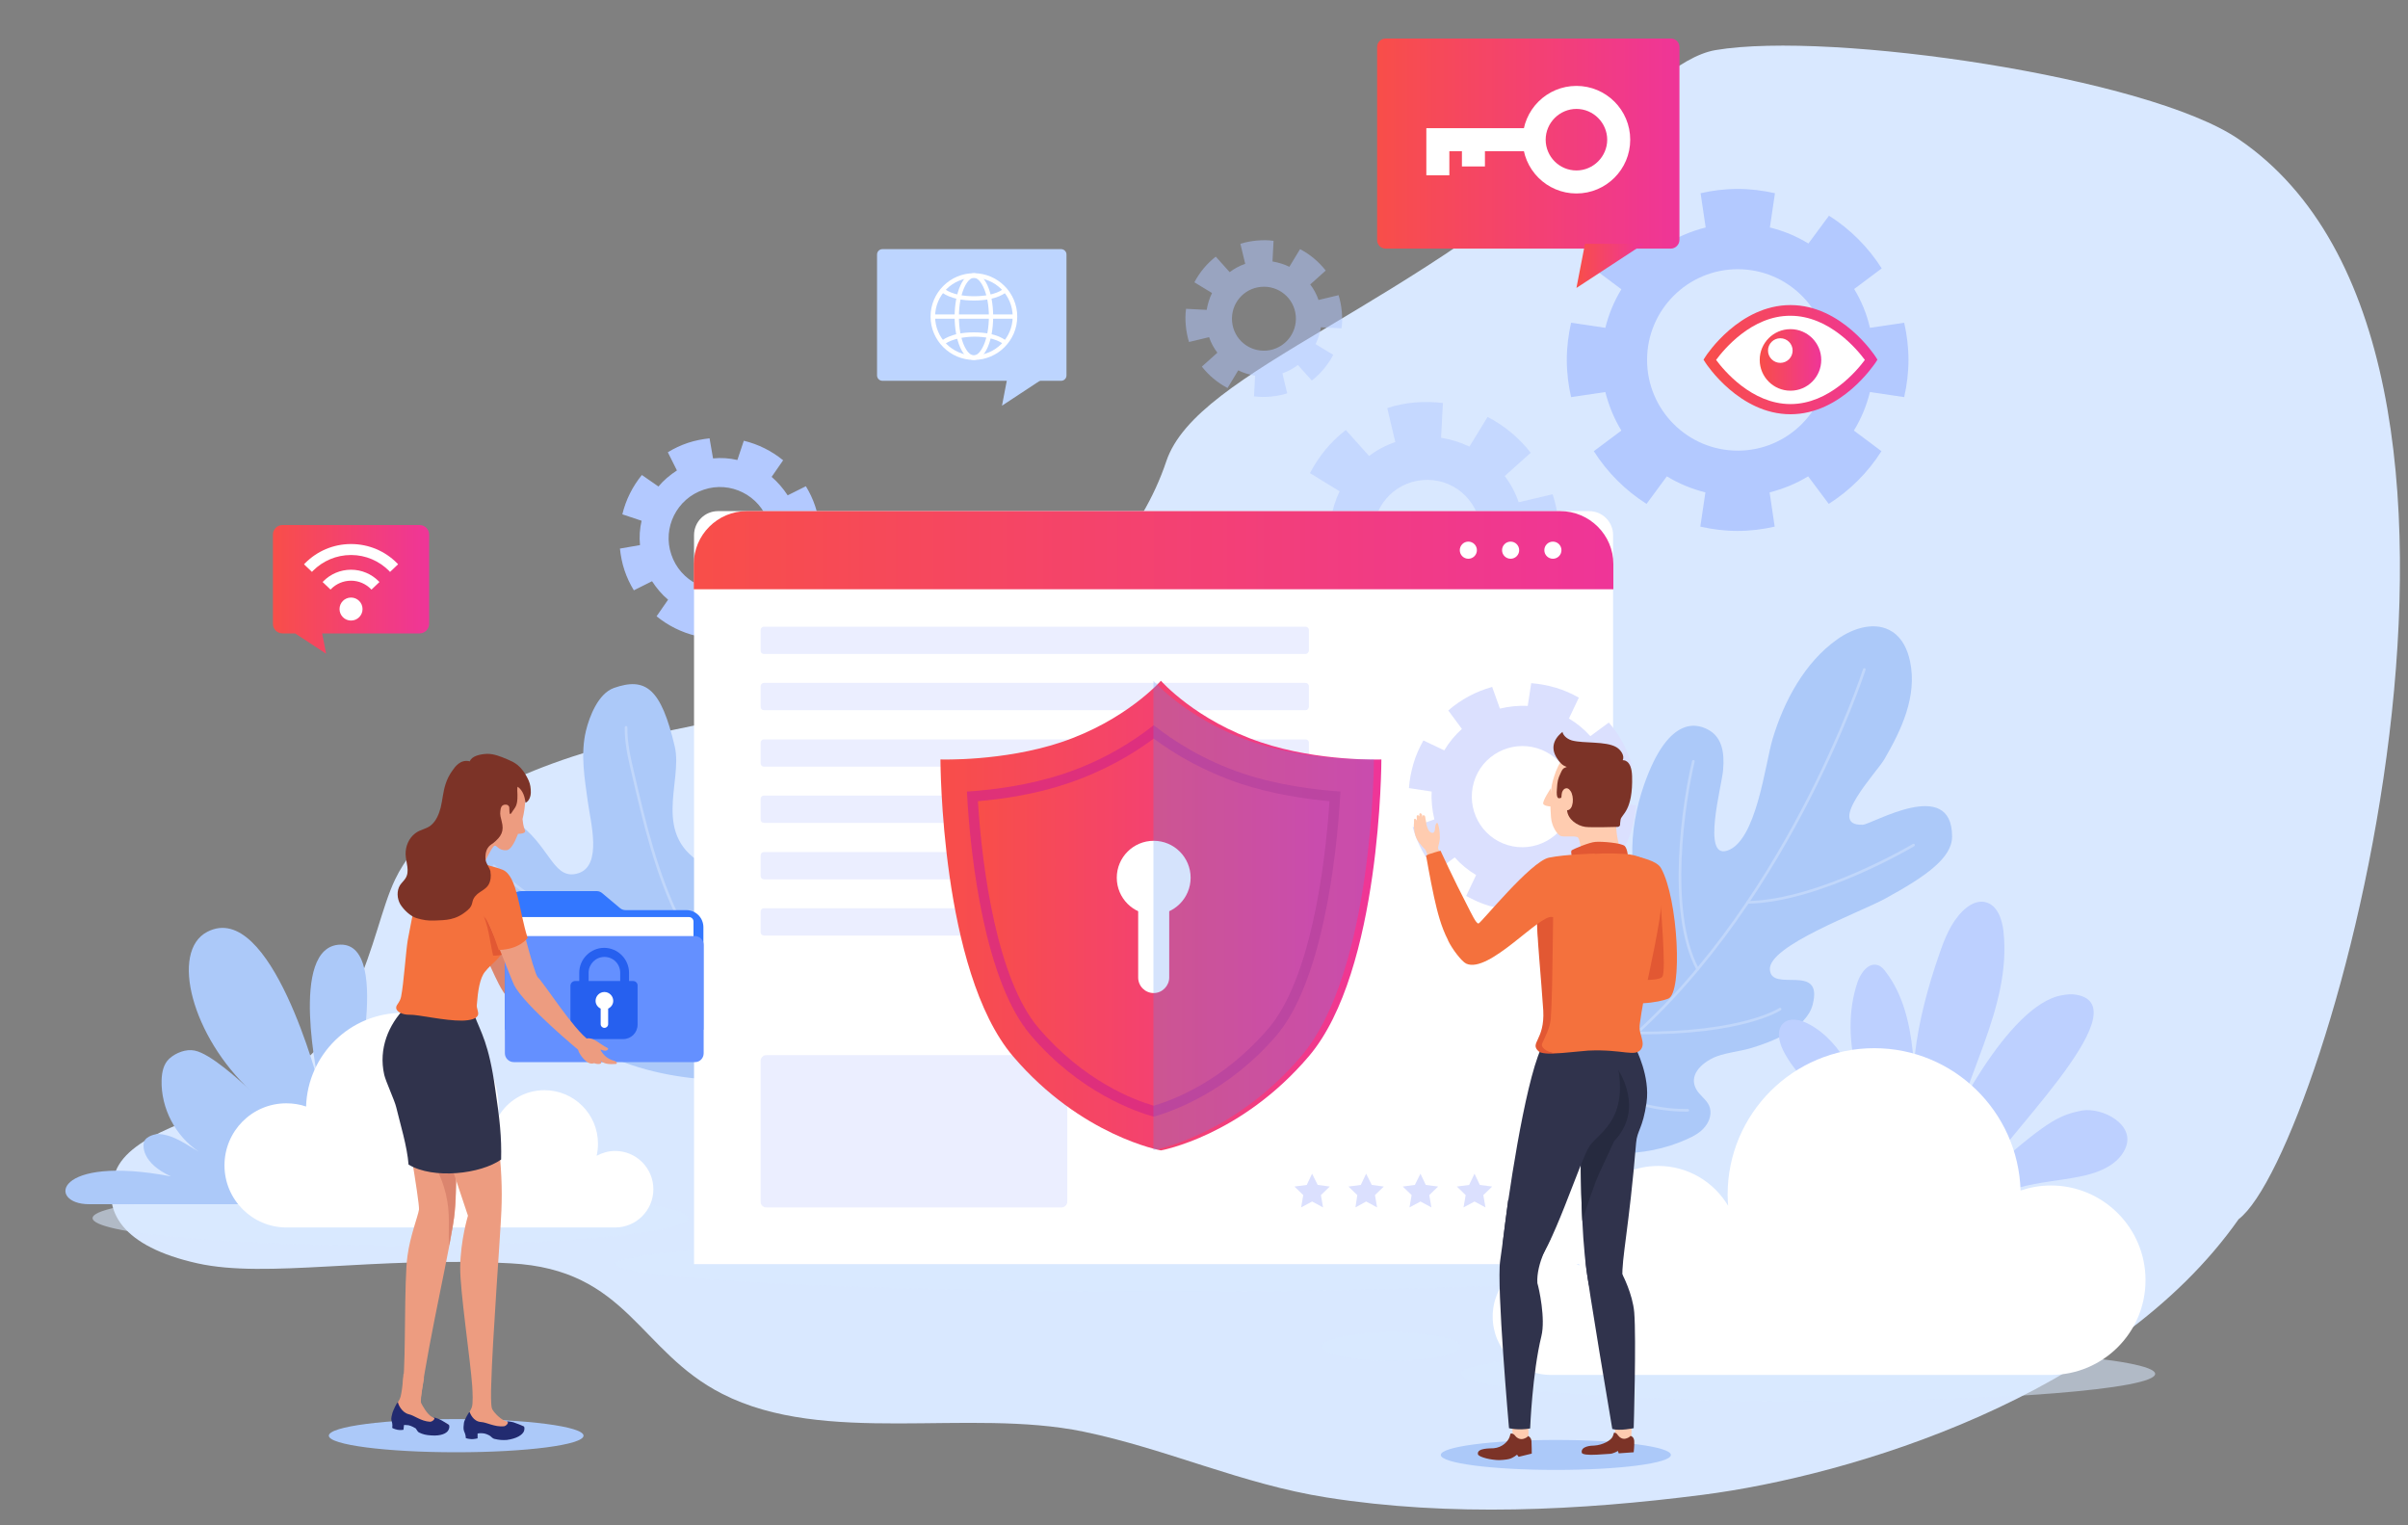 <?xml version="1.0" encoding="utf-8"?>
<!-- Generator: Adobe Illustrator 21.0.0, SVG Export Plug-In . SVG Version: 6.00 Build 0)  -->
<svg version="1.1" id="Layer_1" xmlns="http://www.w3.org/2000/svg" xmlns:xlink="http://www.w3.org/1999/xlink" x="0px" y="0px"
	 viewBox="0 0 900 570" style="enable-background:new 0 0 900 570;" xml:space="preserve">
<rect x="0" y="0" width="900" height="570" fill="#808080" stroke="none"/>
<g>
	<path style="fill:#D9E8FF;" d="M641.3,18.7c42.9-7.2,161.5,10.1,195.4,33.3c117.6,80,32.6,378.9,0,403.6
		c-46.7,66.4-145.1,95.9-200.3,103c-46.1,5.9-94.3,8.3-140.5,1c-31.8-5-59.6-18.1-90.9-24.6c-43.2-8.9-96.7,5.4-135-14.1
		c-31.3-15.9-35.4-46.5-79.1-48.8c-51.9-2.7-91,5.8-117.1,0c-27.9-6.2-36.3-19.5-30.6-34.3c5.4-14.1,32.6-20.3,47.8-26.8
		c45.2-19.4,46.8-61.9,56.7-82.4c14.1-29.3,56.7-44.9,95.2-53.9c43.3-10.1,92.6-14.3,130.4-33.8c32.4-16.6,53.6-41.7,62.6-68.5
		c11.6-34.6,92.5-56.5,166.2-125.8C610.9,38.2,627.3,21,641.3,18.7z"/>
</g>
<ellipse style="opacity:0.55;fill:#D9E8FF;" cx="146" cy="455.2" rx="111.4" ry="10.3"/>
<ellipse style="opacity:0.55;fill:#D9E8FF;" cx="434.3" cy="472.4" rx="204.3" ry="10.3"/>
<ellipse style="opacity:0.55;fill:#D9E8FF;" cx="675.7" cy="513.4" rx="129.8" ry="10.3"/>
<ellipse style="opacity:0.55;fill:#D9E8FF;" cx="520" cy="503.2" rx="26" ry="5.4"/>
<path style="opacity:0.5;fill:#B3C9FF;" d="M582.2,205.5c0.4-3.4,0.5-7,0.2-10.5c-0.3-3.6-1-7-2.1-10.3l-12.7,3
	c-1.2-3.6-3-6.9-5.2-9.8l9.7-8.7c-4.3-5.6-9.8-10.1-16.1-13.4l-6.8,11.1c-3.3-1.6-6.8-2.7-10.6-3.3l0.7-13c-3.4-0.4-7-0.5-10.5-0.2
	s-7,1-10.3,2.1l3,12.7c-3.6,1.2-6.9,3-9.8,5.2l-8.7-9.7c-5.6,4.3-10.1,9.8-13.4,16.1l11.1,6.8c-1.6,3.3-2.7,6.8-3.3,10.6l-13-0.7
	c-0.4,3.4-0.5,7-0.2,10.5c0.3,3.6,1,7,2.1,10.3l12.7-3c1.2,3.6,3,6.9,5.2,9.8l-9.7,8.7c4.3,5.6,9.8,10.1,16.1,13.4l6.8-11.1
	c3.3,1.6,6.8,2.7,10.6,3.3l-0.7,13c3.4,0.4,7,0.5,10.5,0.2c3.6-0.3,7-1,10.3-2.1l-3-12.7c3.6-1.2,6.9-3,9.8-5.2l8.7,9.7
	c5.6-4.3,10.1-9.8,13.4-16.1l-11.1-6.8c1.6-3.3,2.7-6.8,3.3-10.6L582.2,205.5z M535.2,219.4c-11.1,1-20.8-7.1-21.8-18.2
	c-1-11.1,7.1-20.8,18.2-21.8c11.1-1,20.8,7.1,21.8,18.2C554.4,208.7,546.2,218.4,535.2,219.4z"/>
<path style="opacity:0.5;fill:#B3C9FF;" d="M501.4,122.7c0.3-2,0.3-4.1,0.1-6.3c-0.2-2.1-0.6-4.2-1.2-6.1l-7.5,1.8
	c-0.7-2.1-1.8-4.1-3.1-5.8l5.8-5.2c-2.6-3.3-5.8-6-9.6-8l-4,6.6c-2-1-4.1-1.6-6.3-2l0.4-7.7c-2-0.3-4.1-0.3-6.3-0.1
	c-2.1,0.2-4.2,0.6-6.1,1.2l1.8,7.5c-2.1,0.7-4.1,1.8-5.8,3.1l-5.2-5.8c-3.3,2.6-6,5.8-8,9.6l6.6,4c-1,2-1.6,4.1-2,6.3l-7.7-0.4
	c-0.3,2-0.3,4.1-0.1,6.3c0.2,2.1,0.6,4.2,1.2,6.1l7.5-1.8c0.7,2.1,1.8,4.1,3.1,5.8l-5.8,5.2c2.6,3.3,5.8,6,9.6,8l4-6.6
	c2,1,4.1,1.6,6.3,2l-0.4,7.7c2,0.3,4.1,0.3,6.3,0.1c2.1-0.2,4.2-0.6,6.1-1.2l-1.8-7.5c2.1-0.7,4.1-1.8,5.8-3.1l5.2,5.8
	c3.3-2.6,6-5.8,8-9.6l-6.6-4c1-2,1.6-4.1,2-6.3L501.4,122.7z M473.5,131c-6.6,0.6-12.4-4.2-13-10.8c-0.6-6.6,4.2-12.4,10.8-13
	c6.6-0.6,12.4,4.2,13,10.8C484.9,124.6,480,130.4,473.5,131z"/>
<g>
	<g>
		<path style="fill:#ACC9F9;" d="M591.4,373.5c6.2-7.7,12.5-15.8,14.5-25.5c1.9-8.9,4.5-18.8,4.2-27.9c-0.3-9.1,1.4-18.3,4.4-26.9
			c9.5-27.1,20.8-22.6,24.8-20c3.9,2.6,5.4,7.4,4.7,14.7c-0.5,5.9-8,33,1.5,30c11-3.5,14.2-32.3,17-41.7c4.2-14.1,12-28.7,24.2-37.3
			c6-4.3,14.4-6.9,20.6-2.8c3.7,2.4,5.7,6.7,6.6,11.1c2.7,13-3.2,25.5-9.6,36.5c-2.6,4.6-22.1,25-8.1,24.5
			c3.4-0.1,33.4-18.2,33.4,4.4c0,8-9.8,14.9-25,23.2c-9.5,5.2-43.7,17.6-43.1,26.5c0.5,8.9,20.1-2.8,16,13.1
			c-2.3,8.9-15,13.9-23.5,16.4c-4,1.1-8.3,1.5-12.2,2.9c-4.7,1.7-10.8,6.4-8,12c1.2,2.5,3.9,4,5,6.5c1.1,2.5,0.3,5.6-1.5,7.8
			c-1.7,2.2-4.3,3.6-6.8,4.7c-16.2,7.4-35.3,6.5-52.3,0.9c-16.9-5.6-32-15.6-46.4-26.2"/>
	</g>
	<g style="opacity:0.25;">
		<path style="fill:none;stroke:#FFFFFF;stroke-linecap:round;stroke-linejoin:round;stroke-miterlimit:10;" d="M696.8,250.2
			c0,0-30,92.3-94.7,144.1"/>
		<path style="fill:none;stroke:#FFFFFF;stroke-linecap:round;stroke-linejoin:round;stroke-miterlimit:10;" d="M715.2,315.8
			c0,0-35.2,21-62,21.4"/>
		<path style="fill:none;stroke:#FFFFFF;stroke-linecap:round;stroke-linejoin:round;stroke-miterlimit:10;" d="M632.9,284.5
			c-3.5,14.7-10,56,1.6,77.7"/>
		<path style="fill:none;stroke:#FFFFFF;stroke-linecap:round;stroke-linejoin:round;stroke-miterlimit:10;" d="M665.3,377.1
			c0,0-13.9,9.3-53.4,8.9"/>
		<path style="fill:none;stroke:#FFFFFF;stroke-linecap:round;stroke-linejoin:round;stroke-miterlimit:10;" d="M630.8,414.9
			c0,0-20.5,1-37.1-11.7"/>
	</g>
</g>
<g>
	<g>
		<path style="fill:#BDD0FF;" d="M718.2,431.9c-7.1-24.6-1.8-51.1,6.6-75.3c2-5.8,4.3-11.7,8.7-16.1c2.2-2.2,5.3-4.1,8.4-3.4
			c4.5,0.9,6.4,6.3,6.9,10.9c3.2,29-15.9,55.6-20.7,84.3"/>
	</g>
	<g>
		<path style="fill:#BDD0FF;" d="M697.8,419.6c-1.4-7.3-3.3-14.6-6.8-21.1c-3.5-6.6-8.6-12.5-15.1-15.9c-2.9-1.5-6.8-2.5-9.3-0.3
			c-2.7,2.4-1.8,6.8-0.2,10.1c8.8,17.8,31.2,25.8,39.7,43.7"/>
	</g>
	<g>
		<path style="fill:#BDD0FF;" d="M708.2,434.1c-5.6-10.4-10.9-21-14-32.4c-3.1-11.4-3.7-23.7,0.1-34.8c1.2-3.4,4.1-7.4,7.6-6.2
			c1.3,0.4,2.2,1.5,3,2.6c6.4,8.4,8.9,19.2,10,29.7c1.2,10.5,1.2,21.2,3.5,31.5c0.3,1.5,0.8,3.1,1.9,4.3c1.1,1.1,3,1.6,4.3,0.7
			c0.7-0.5,1-1.4,1.3-2.3c1.5-4.6,24.3-52,44.9-55.3c1.7-0.3,3.4-0.5,5.1-0.2c25.9,4.3-32.5,58.5-32.9,66.5
			c21.1-18.1,25.6-21.4,35.2-23.2c7.4-1.3,20.3,5.2,16.1,14.3c-2.9,6.3-10.3,9.1-17.1,10.4c-7.4,1.5-15,2-22.3,4
			c-7.3,2.1-14.4,6-18.1,12.6"/>
	</g>
</g>
<g>
	<g>
		<path style="fill:#ACC9F9;" d="M263.9,323.5c-20.9-11-8.6-31.2-11.7-44.5c-5.1-21.8-10.9-26.1-22.8-21.9
			c-5.8,2.1-9.1,10.6-10.4,16c-2.1,8.7-0.5,17.7,0.7,26.5c1,7.5,5.5,23.8-3.5,26.7c-9,2.9-10.4-9-21.3-17.7
			c-4.9-3.9-18.1-5.5-21,4.1c-5.2,17.1,2.9,25.3,43.4,48c6.9,3.9,21.8,7.9,21,11.8c-0.9,3.8-11.4-0.8-19.2,1.9
			c-12.6,4.3-6.9,12.2-2.5,14.8c35.2,20.4,63.9,11.4,77.6,17.8c6,2.8,10,8.5,14.7,13.2c10.4,10.3,14.3,8.5,28.9,8.1
			c8.5-0.2,17.3-2.6,23.7-8.3c2.6-2.3,4.9-5.8,3.7-9.1c-0.7-2.1-2.7-3.5-4.6-4.6c-13.1-8.1-28.6-11.7-42.1-19.3
			c-20.3-11.5-35-32.5-38.8-55.6"/>
	</g>
	<g style="opacity:0.25;">
		<path style="fill:none;stroke:#FFFFFF;stroke-linecap:round;stroke-linejoin:round;stroke-miterlimit:10;" d="M234,271.8
			c-0.1,5.7,1.2,11.4,2.5,16.9c4.4,18.9,8.9,38.1,17.6,55.4c11.4,22.7,29.6,41.3,48,58.8c6.5,6.2,13.2,12.4,21.4,15.9"/>
		<path style="fill:none;stroke:#FFFFFF;stroke-linecap:round;stroke-linejoin:round;stroke-miterlimit:10;" d="M184.6,323.6
			c20.6,20.4,49.5,29.9,77.9,35.7"/>
		<path style="fill:none;stroke:#FFFFFF;stroke-linecap:round;stroke-linejoin:round;stroke-miterlimit:10;" d="M230,385
			c15.9,3.2,47.6,10.4,61.4,7.7"/>
	</g>
</g>
<path style="fill:#B3C9FF;" d="M693,108l10.3-7.7c-5-7.9-11.8-14.7-19.7-19.7L675.9,91c-4.4-2.7-9.2-4.7-14.4-6l1.9-12.8
	c-4.5-1-9.1-1.6-13.9-1.6c-4.8,0-9.5,0.6-13.9,1.6l1.9,12.8c-5.1,1.3-10,3.3-14.4,6l-7.7-10.3c-7.9,5-14.7,11.8-19.7,19.7l10.3,7.7
	c-2.7,4.4-4.7,9.2-6,14.4l-12.8-1.9c-1,4.5-1.6,9.1-1.6,13.9c0,4.8,0.6,9.5,1.6,13.9l12.8-1.9c1.3,5.1,3.3,10,6,14.4l-10.3,7.7
	c5,7.9,11.8,14.7,19.7,19.7L623,178c4.4,2.7,9.2,4.7,14.4,6l-1.9,12.8c4.5,1,9.1,1.6,13.9,1.6c4.8,0,9.5-0.6,13.9-1.6l-1.9-12.8
	c5.1-1.3,10-3.3,14.4-6l7.7,10.3c7.9-5,14.7-11.8,19.7-19.7l-10.3-7.7c2.7-4.4,4.7-9.2,6-14.4l12.8,1.9c1-4.5,1.6-9.1,1.6-13.9
	c0-4.8-0.6-9.5-1.6-13.9l-12.8,1.9C697.7,117.3,695.7,112.4,693,108z M649.5,168.4c-18.7,0-33.9-15.2-33.9-33.9
	c0-18.7,15.2-33.9,33.9-33.9c18.7,0,33.9,15.2,33.9,33.9C683.3,153.2,668.2,168.4,649.5,168.4z"/>
<path style="fill:#B3C9FF;" d="M288.4,178.2l4.3-6.2c-4.3-3.5-9.3-6-14.7-7.3l-2.4,7.2c-3-0.7-6-0.9-9.1-0.6l-1.3-7.5
	c-2.7,0.3-5.4,0.8-8.1,1.7c-2.7,0.9-5.2,2.1-7.5,3.5l3.4,6.8c-2.6,1.7-5,3.7-6.9,6l-6.2-4.3c-3.5,4.3-6,9.3-7.3,14.7l7.2,2.4
	c-0.7,3-0.9,6-0.6,9.1l-7.5,1.3c0.3,2.7,0.8,5.4,1.7,8.1s2.1,5.2,3.5,7.5l6.8-3.4c1.7,2.6,3.7,5,6,6.9l-4.3,6.2
	c4.3,3.5,9.3,6,14.7,7.3l2.4-7.2c3,0.7,6,0.9,9.1,0.6l1.3,7.5c2.7-0.3,5.4-0.8,8.1-1.7s5.2-2.1,7.5-3.5l-3.4-6.8
	c2.6-1.7,5-3.7,6.9-6l6.2,4.3c3.5-4.3,6-9.3,7.3-14.7l-7.2-2.4c0.7-3,0.9-6,0.6-9.1l7.5-1.3c-0.3-2.7-0.8-5.4-1.7-8.1
	c-0.9-2.7-2.1-5.2-3.5-7.5l-6.8,3.4C292.7,182.5,290.7,180.2,288.4,178.2z M275.1,219.3c-10,3.4-20.9-2.1-24.2-12.1
	c-3.4-10,2.1-20.9,12.1-24.2c10-3.4,20.9,2.1,24.2,12.1C290.5,205.1,285.1,215.9,275.1,219.3z"/>
<g>
	<path style="fill:#FFFFFF;" d="M603,472.4H259.4V200c0-5,4-9,9-9h325.5c5,0,9,4,9,9V472.4z"/>
	<path style="opacity:0.55;fill:#DBE0FE;" d="M396.8,451.2H286.4c-1.1,0-2.1-0.9-2.1-2.1v-52.7c0-1.1,0.9-2.1,2.1-2.1h110.4
		c1.1,0,2.1,0.9,2.1,2.1v52.7C398.9,450.2,397.9,451.2,396.8,451.2z"/>
	<path style="opacity:0.55;fill:#DBE0FE;" d="M488,244.4H285.5c-0.6,0-1.2-0.5-1.2-1.2v-7.8c0-0.6,0.5-1.2,1.2-1.2H488
		c0.6,0,1.2,0.5,1.2,1.2v7.8C489.1,243.8,488.6,244.4,488,244.4z"/>
	<path style="opacity:0.55;fill:#DBE0FE;" d="M488,265.4H285.5c-0.6,0-1.2-0.5-1.2-1.2v-7.8c0-0.6,0.5-1.2,1.2-1.2H488
		c0.6,0,1.2,0.5,1.2,1.2v7.8C489.1,264.9,488.6,265.4,488,265.4z"/>
	<path style="opacity:0.55;fill:#DBE0FE;" d="M488,286.5H285.5c-0.6,0-1.2-0.5-1.2-1.2v-7.8c0-0.6,0.5-1.2,1.2-1.2H488
		c0.6,0,1.2,0.5,1.2,1.2v7.8C489.1,285.9,488.6,286.5,488,286.5z"/>
	<path style="opacity:0.55;fill:#DBE0FE;" d="M488,307.5H285.5c-0.6,0-1.2-0.5-1.2-1.2v-7.8c0-0.6,0.5-1.2,1.2-1.2H488
		c0.6,0,1.2,0.5,1.2,1.2v7.8C489.1,307,488.6,307.5,488,307.5z"/>
	<path style="opacity:0.55;fill:#DBE0FE;" d="M488,328.6H285.5c-0.6,0-1.2-0.5-1.2-1.2v-7.8c0-0.6,0.5-1.2,1.2-1.2H488
		c0.6,0,1.2,0.5,1.2,1.2v7.8C489.1,328,488.6,328.6,488,328.6z"/>
	<path style="opacity:0.55;fill:#DBE0FE;" d="M488,349.6H285.5c-0.6,0-1.2-0.5-1.2-1.2v-7.8c0-0.6,0.5-1.2,1.2-1.2H488
		c0.6,0,1.2,0.5,1.2,1.2v7.8C489.1,349.1,488.6,349.6,488,349.6z"/>
	<g>
		<polygon style="fill:#DBE0FE;" points="490.4,438.6 492.5,442.8 497,443.4 493.7,446.6 494.5,451.2 490.4,449 486.3,451.2 
			487.1,446.6 483.8,443.4 488.4,442.8 		"/>
		<polygon style="fill:#DBE0FE;" points="510.6,438.6 512.7,442.8 517.2,443.4 513.9,446.6 514.7,451.2 510.6,449 506.6,451.2 
			507.3,446.6 504,443.4 508.6,442.8 		"/>
		<polygon style="fill:#DBE0FE;" points="530.9,438.6 532.9,442.8 537.5,443.4 534.2,446.6 535,451.2 530.9,449 526.8,451.2 
			527.6,446.6 524.3,443.4 528.8,442.8 		"/>
		<polygon style="fill:#DBE0FE;" points="551.1,438.6 553.1,442.8 557.7,443.4 554.4,446.6 555.2,451.2 551.1,449 547,451.2 
			547.8,446.6 544.5,443.4 549.1,442.8 		"/>
		<polygon style="fill:#DBE0FE;" points="571.3,438.6 573.4,442.8 577.9,443.4 574.6,446.6 575.4,451.2 571.3,449 567.3,451.2 
			568,446.6 564.7,443.4 569.3,442.8 		"/>
	</g>
	<g>
		<linearGradient id="SVGID_1_" gradientUnits="userSpaceOnUse" x1="351.481" y1="342.169" x2="516.333" y2="342.169">
			<stop  offset="0" style="stop-color:#F84E49"/>
			<stop  offset="1" style="stop-color:#EF3598"/>
		</linearGradient>
		<path style="fill:url(#SVGID_1_);" d="M471.3,277.4c-24.3-8.1-37.4-23-37.4-23s-13.1,14.9-37.4,23c-21.7,7.2-45,6.4-45,6.4
			s0,79,27.1,110.9c25.5,29.9,55.3,35.2,55.3,35.2s29.9-5.3,55.3-35.2c27.1-31.8,27.1-110.9,27.1-110.9S493,284.7,471.3,277.4z"/>
		<path style="opacity:0.75;fill:#D62984;" d="M431.2,417.3c-6.7-1.9-27.7-9-46-30.5c-16.8-19.7-22.5-65-23.8-91
			c9.6-0.6,23.1-2.3,36.3-6.7c15-5,26.3-12.4,33.5-18.1c7.2,5.7,18.5,13.1,33.5,18.1c13.2,4.4,26.7,6,36.3,6.7
			c-1.4,26-7.1,71.3-23.8,91C458.9,408.2,437.9,415.4,431.2,417.3z"/>
		<linearGradient id="SVGID_2_" gradientUnits="userSpaceOnUse" x1="365.476" y1="344.606" x2="496.849" y2="344.606">
			<stop  offset="0" style="stop-color:#F84E49"/>
			<stop  offset="1" style="stop-color:#EF3598"/>
		</linearGradient>
		<path style="fill:url(#SVGID_2_);" d="M431.2,413.2c-7.2-2.1-26-9.1-43-29c-15.4-18-21.1-59-22.7-84.8c9.4-0.8,21.6-2.6,33.4-6.6
			c14-4.7,24.8-11.2,32.3-16.8c7.5,5.6,18.3,12.1,32.3,16.8c11.8,3.9,24,5.7,33.4,6.6c-1.7,25.9-7.4,66.8-22.7,84.8
			C457.2,404.1,438.3,411.1,431.2,413.2z"/>
		<g>
			<g>
				<circle style="fill:#FFFFFF;" cx="431.2" cy="328" r="13.8"/>
				<path style="fill:#FFFFFF;" d="M431.2,371.1L431.2,371.1c-3.2,0-5.8-2.6-5.8-5.8v-31.9c0-3.2,2.6-5.8,5.8-5.8l0,0
					c3.2,0,5.8,2.6,5.8,5.8v31.9C437,368.4,434.4,371.1,431.2,371.1z"/>
			</g>
		</g>
		<path style="opacity:0.25;fill:#5890F4;" d="M468.5,277.4c-24.3-8.1-37.4-23-37.4-23v175.4c0,0,29.9-5.3,55.3-35.2
			c27.1-31.8,27.1-110.9,27.1-110.9S490.3,284.7,468.5,277.4z"/>
	</g>
	<linearGradient id="SVGID_3_" gradientUnits="userSpaceOnUse" x1="259.359" y1="205.629" x2="602.966" y2="205.629">
		<stop  offset="0" style="stop-color:#F84E49"/>
		<stop  offset="1" style="stop-color:#EF3598"/>
	</linearGradient>
	<path style="fill:url(#SVGID_3_);" d="M583.1,191h-304c-10.9,0-19.8,8.9-19.8,19.8v9.4H603v-9.4C603,199.9,594.1,191,583.1,191z"/>
	<g>
		<circle style="fill:#FFFFFF;" cx="548.8" cy="205.6" r="3.2"/>
		<circle style="fill:#FFFFFF;" cx="564.6" cy="205.6" r="3.2"/>
		<circle style="fill:#FFFFFF;" cx="580.4" cy="205.6" r="3.2"/>
	</g>
</g>
<g>
	<path style="fill:#ACC9F9;" d="M114.1,450c0,0-65,0-80.8,0c-15.8,0-13.2-18.7,30.6-10.4c-10.8-4.9-10.8-11.5-9.9-13.3
		c0.8-1.6,3.9-2.7,5.7-2.5c5.6,0.5,9.8,3.9,14.7,6.6c-8.8-5.7-14.3-16.3-14-26.8c0.1-2.9,0.7-6,2.9-8c2.4-2.2,6.3-3.7,9.5-3
		c5.9,1.2,16.8,11.1,21.1,15.2c-22.1-20.3-30.5-52.3-16.4-59.6c23.8-12.3,41.8,57.4,41.8,57.4s-11.8-52.3,8-52.6
		c19.9-0.3,3.7,60.8,3.7,60.8"/>
</g>
<path style="fill:#FFFFFF;" d="M766.5,443c-4,0-7.7,0.7-11.3,1.9c-0.9-29.5-25-53.2-54.7-53.2c-30.3,0-54.8,24.5-54.8,54.8
	c0,1.4,0.1,2.8,0.2,4.1c-5.3-8.9-15-14.9-26.1-14.9c-16.8,0-30.3,13.6-30.3,30.3c0,2.4,0.3,4.7,0.8,6.9c-3.1-1.7-6.7-2.7-10.6-2.7
	c-12,0-21.8,9.7-21.8,21.8s9.7,21.8,21.8,21.8c12,0,171.5,0,186.8,0c19.5,0,35.4-15.8,35.4-35.4C801.9,458.8,786,443,766.5,443z"/>
<path style="fill:#FFFFFF;" d="M107,412.3c2.6,0,5.1,0.4,7.4,1.2c0.6-19.4,16.5-35,36-35c19.9,0,36,16.1,36,36c0,0.9,0,1.8-0.1,2.7
	c3.5-5.9,9.8-9.8,17.2-9.8c11,0,20,8.9,20,20c0,1.6-0.2,3.1-0.5,4.5c2.1-1.1,4.4-1.8,6.9-1.8c7.9,0,14.3,6.4,14.3,14.3
	c0,7.9-6.4,14.3-14.3,14.3c-7.9,0-112.8,0-122.8,0c-12.8,0-23.2-10.4-23.2-23.2S94.2,412.3,107,412.3z"/>
<path style="fill:#DBE0FE;" d="M602,289.3l8.1-2.9c-1.7-6.1-4.7-11.7-8.8-16.4l-6.9,5.1c-2.3-2.6-5-4.8-8-6.6l3.7-7.8
	c-2.7-1.5-5.5-2.8-8.6-3.7c-3.1-0.9-6.2-1.5-9.2-1.7l-1.3,8.5c-3.5-0.2-7,0.2-10.4,1l-2.9-8.1c-6.1,1.7-11.7,4.7-16.4,8.8l5.1,6.9
	c-2.6,2.3-4.8,5-6.6,8l-7.8-3.7c-1.5,2.7-2.8,5.5-3.7,8.6c-0.9,3.1-1.5,6.2-1.7,9.2l8.5,1.3c-0.2,3.5,0.2,7,1,10.4l-8.1,2.9
	c1.7,6.1,4.7,11.7,8.8,16.4l6.9-5.1c2.3,2.6,5,4.8,8,6.6l-3.7,7.8c2.7,1.5,5.5,2.8,8.6,3.7c3.1,0.9,6.2,1.5,9.2,1.7l1.3-8.5
	c3.5,0.2,7-0.2,10.4-1l2.9,8.1c6.1-1.7,11.7-4.7,16.4-8.8l-5.1-6.9c2.6-2.3,4.8-5,6.6-8l7.8,3.7c1.5-2.7,2.8-5.5,3.7-8.6
	c0.9-3.1,1.5-6.2,1.7-9.2l-8.5-1.3C603.2,296.1,602.8,292.6,602,289.3z M563.5,315.8c-10-3-15.6-13.6-12.6-23.6
	c3-10,13.6-15.6,23.6-12.6c10,3,15.6,13.6,12.6,23.6C584,313.2,573.4,318.8,563.5,315.8z"/>
<g>
	<g>
		<ellipse style="fill:#ACC9F9;" cx="581.5" cy="543.7" rx="43" ry="5.6"/>
	</g>
	<g>
		<path style="fill:#FFCCB0;" d="M603.1,529.3c0,0,0.5,5.9,0.8,7.5c0.2,1.5,5.1,1.3,5.6,0.5s0.3-7.8,0.3-7.8"/>
		<path style="fill:#7C3327;" d="M610.8,538.5c0.1,1.6-0.2,4.2-0.2,4.2l-5.6,0.4l-0.3-0.9c0,0-1.7,1.1-3.2,1.1l-4.7,0.3
			c-3.4,0.2-5.4-0.1-5.6-0.7c-0.5-2.5,3.6-2.7,4.7-2.7c3.1-0.2,6.3-1.9,6.9-3.5c0.5-1.2,0.2-1.4,0.8-1.3c0,0,0.6,0.1,1,0.8
			c0.7,1,1.8,1.7,3,1.4c0.7-0.2,1.4-0.5,1.8-1C609.6,536.6,610.7,536.9,610.8,538.5z"/>
	</g>
	<g>
		<path style="fill:#FFCCB0;" d="M565.2,531.3c0,0,0,4.2,0.3,5.7c0.3,1.5,5.1,1,5.6,0.2c0.5-0.9-0.1-7.8-0.1-7.8"/>
		<path style="fill:#7C3327;" d="M572.4,538.6c0.1,1.6,0.1,4.6,0.1,4.6l-4.9,1.2l-0.6-0.8c0,0-1.4,1.2-2.9,1.6
			c-1.1,0.3-3.5,0.5-4.7,0.4c-4.1-0.3-6.9-1.5-7-2.1c-0.6-2.5,4.8-2.2,5.9-2.3c3.2-0.3,5.3-2.5,5.9-4.2c0.4-1.2,0.2-1.4,0.9-1.3
			c0,0,0.6,0.1,1.1,0.7c0.7,1,1.9,1.6,3.1,1.3c0.7-0.2,1.4-0.5,1.9-1.1C571.1,536.7,572.3,537,572.4,538.6z"/>
	</g>
	<path style="fill:#F4713D;" d="M594.8,363.5c0.5-0.6,0.8,6.1,7.5,9.5c6.8,3.4,17.7,1.6,21.2,0.2c5.5-2.2,3.7-37.5-2.7-48.8
		c-1.5-2.7-7.3-4-10.9-4.7c-1,9.6,2.7,33,8.1,42.8C617.7,364.2,594.8,363.5,594.8,363.5z"/>
	<g>
		<path style="fill:#E25833;" d="M621.3,365c1.6-2.2-0.8-26.8-0.7-30.5l-7.5,13.7c1.3,5.6-4.3,15.5-11,15.4l-1,1.4
			C605.1,365.9,619.7,367.2,621.3,365z"/>
	</g>
	<path style="fill:#30334C;" d="M591.4,456.2c0.4,8.6,1.2,17.5,2.4,23.7c1,5.3,12.9,2.1,12.6-2.6c-0.4-6.6,2.5-18.7,5.1-50.2
		c0.4-4.8,2.5-5.3,3.9-15.1c1.4-9.8-4-20.1-4-20.1l-20.3-1.3l-0.3,28.6l-0.1,9.7C590.8,429,590.7,442.2,591.4,456.2z"/>
	<path style="fill:#30334C;" d="M606.4,476.3c0,0,3.8,7.2,4.4,14.1c0.8,10.1-0.2,43.3-0.2,43.3s-5.2,1.1-8,0.3
		c0,0-9.4-55.4-9.9-61.7C592.3,465.9,606.4,476.3,606.4,476.3z"/>
	<path style="fill:#262A3F;" d="M591.4,456.2c1.5-4.7,4.3-13.5,6.7-18.6c3.3-7,5.2-11.2,5.2-11.2c11.7-12.2,1.3-26.9,1.3-26.9
		s-5.8,7.9-6.5,8.7c-0.6,0.8-4.4,7.4-7.2,11.1l-0.1,9.7C590.8,429,590.7,442.2,591.4,456.2z"/>
	<path style="fill:#30334C;" d="M574.6,479.5c-0.5-7.4,4.9-16.5,4.9-16.5s-15.5-11.9-15.8-14.7c0,0-2.2,17.4-3,22.8
		c-1.4,9.3,3.3,62.6,3.3,62.6s3.4,0.9,7.9,0.1c0,0,0.8-20.6,4.2-34.5C577.7,492.8,575.2,481.4,574.6,479.5z"/>
	<path style="fill:#30334C;" d="M575.9,392c-6.1,13.5-12.6,57.2-14.2,72.3c-0.7,6.4,4.7,16.1,10.9,10.3c7.4-6.9,17.8-40.7,21.5-46.3
		c3.7-5.6,17.6-10.7,8.1-39"/>
	<path style="fill:#FFCCB0;" d="M605.2,316c0,0-1.7-5.6-0.9-9.7c0.7-4.1,3.2-11.6,2.3-17.1c-0.9-5.6-8-10.2-15.4-9.5
		c-7.4,0.7-9.6,7.9-10.8,12c-1.2,4.1-1,10.4-0.7,13.8c0.3,3.4,2.2,6.1,3.4,6.8c1.2,0.7,5.9-0.2,6.7,0.7c0.8,0.9,1.4,6.2,1.4,6.2"/>
	<path style="fill:#E25833;" d="M608.5,320.7c0,0-0.1-3.3-1.2-4.5s-8.6-1.8-10.9-1.6c-2.3,0.1-8.1,2.6-8.9,3.1
		c-0.8,0.5,0.5,3.8,0.5,3.8L608.5,320.7z"/>
	<path style="fill:#7C3327;" d="M604.8,309c0,0-10.2,0.3-12.3,0c-2.9-0.4-6.5-2.7-6.8-6.2c2.5-0.1,2.7-5.2,1.3-7.2
		c-1.3-2-3.1-0.8-3.3,1.1c-0.2,1.9,0,1.3-0.5,1.5c-0.7,0.3-1.6,0.3-1.3-3.3c0.2-3.1,0.4-3.9,1.4-6c0.9-2.1,1.4-1.9,2.3-2.3
		c-0.9-0.4-1.9-0.5-3.7-3.3c-2.1-3.2-1.8-6.7,2.1-9.8c0.1,0.9,1.2,2.5,3.5,3.2c4.5,1.2,12.6,0.2,16.6,2.5c1.7,1,3.2,3.2,2.4,4.9
		c0,0,3.3-0.5,3.5,5.9c0.4,13.1-4,14.3-4.3,16.3C605.3,308.3,605.9,308.5,604.8,309z"/>
	<g>
		<path style="fill:#F4713D;" d="M575.9,392c1,0.4,1.8,0.9,2.8,1.2c2.4,0.7,4.9,0.3,7.3,0.1c2.5-0.2,5-0.5,7.6-0.7
			c13.1-0.6,17.6,2.6,19.8-0.6c0.4-0.6,0.7-1.5,0.5-2.7c-0.5-2.9-1.4-3.9-1-6.8c0.3-2.4,0.8-5.3,1.4-8.7c2.2-11.5,6.5-29.1,7-39.7
			c0.8-15.1-14.5-15-14.5-15c-22.6-1.4-31,5.1-32.2,14.8c-0.1,0.7-0.1,1.4-0.2,2.2c-0.6,10,2.3,30.7,3.7,42.8
			C578.4,382.3,574,391.3,575.9,392z"/>
		<path style="fill:#E25833;" d="M575.1,392.9c0.9,0.8,3.7,1,7.6,0.7c-3.5,0.3-7.1-1.9-6.3-3.7c0.8-1.8,2.9-5.7,3.2-9
			c0.9-12.2,0.7-46.6,1.2-46.1c-0.5,1.1-2.1,2.6-6.5,3.6c-0.1,10.1,1.8,27.9,2.5,39.2C577.4,388.8,571.5,389.7,575.1,392.9z"/>
	</g>
	<path style="fill:#FFCCB0;" d="M528.5,306.3c0.1-0.6,0.8-0.3,1,0.2c0,0.1,0.1,0.2,0.1,0.4c-0.1-1-0.1-1.8-0.1-1.9
		c0.1-0.6,0.8-0.4,1,0.1c0-0.4,0-0.7,0-0.8c0.1-0.7,0.8-0.4,1,0.2c0,0.1,0.1,0.5,0.2,1c0-0.3,0-0.5,0-0.5c0.1-0.6,0.7-0.4,0.9,0
		c0.1,0.2,0.1,0.4,0.2,1.1c0.1,0.6,0.3,1.2,0.3,1.8c0.1,0.5,0.7,3.1,2,3.3c1.9,0.4,0.7-2.9,2-3.7c0.4-0.2,0.9,2.4,1,3.8
		c0.1,1.5,0.1,2.2-0.1,3.1c-0.1,0.9-0.6,2.1-0.5,2.6c0.1,0.5,0.7,1.9,0.7,1.9l-4.4,1.8c0,0-0.6-2.7-1.2-3.3c-1.5-1.5-3-3.2-3.6-5.2
		c-0.4-1.3-0.5-2.6-0.6-3.9C528.5,308.3,528.5,306.5,528.5,306.3z"/>
	<path style="fill:#F4713D;" d="M533,319.7c0,0,1.5,8.7,3,15.6c1.2,5.4,2.6,11,5.2,16c0,0,0,0.1,0,0.1c1.5,3.2,5.1,7.9,6.8,8.7
		c8.5,3.9,27.7-18.8,32.2-17.4c9.1,2.4,15.9-23.7,15.9-23.7s-10.8,0.2-17.2,1.5c-6.9,1.5-25.4,24.5-26.3,24.6
		c-0.9,0.1-2.5-3.4-4.5-7.3c-4.6-8.8-9.7-19.9-9.7-19.9s-4.2,1.2-4.3,1.3L533,319.7z"/>
	<path style="fill:#FFCCB0;" d="M579.6,294.6c0,0-3.2,4.8-2.8,5.8c0.4,1,3.5,1,3.5,1"/>
</g>
<g>
	<g>
		<path style="fill:#DB856E;" d="M177.8,351.1c4.1,4.9,7.5,16.6,11.7,21.4c2.1,2.4,16.9,15.3,26.9,20.8c0.5-3,6.8-1.1,4.5-3.2
			c-7-6.3-19.1-12.7-23.2-24.3c-2.7-7.6-12.8-24.5-12.8-24.5"/>
	</g>
	<g>
		<path style="fill:#3377FF;" d="M263,384.8h-74.3v-45.4c0-3.6,2.9-6.4,6.4-6.4h28c0.7,0,1.4,0.3,1.9,0.7l6.8,5.7
			c0.6,0.5,1.3,0.7,2.1,0.7h22.6c3.6,0,6.4,2.9,6.4,6.4V384.8z"/>
		<path style="fill:#FFFFFF;" d="M257.5,378.4h-62.2c-1,0-1.7-0.8-1.7-1.7v-32.3c0-1,0.8-1.7,1.7-1.7h62.2c1,0,1.7,0.8,1.7,1.7v32.3
			C259.2,377.7,258.4,378.4,257.5,378.4z"/>
		<path style="fill:#6490FF;" d="M259.8,396.9H192c-1.8,0-3.3-1.5-3.3-3.3v-40.5c0-1.8,1.5-3.3,3.3-3.3h67.7c1.8,0,3.3,1.5,3.3,3.3
			v40.5C263,395.4,261.6,396.9,259.8,396.9z"/>
		<g>
			<path style="fill:#2660EF;" d="M236.6,366.6h-1.5v-3.1c0-5.1-4.2-9.3-9.3-9.3c-5.1,0-9.3,4.2-9.3,9.3v3.1h-1.5
				c-1,0-1.8,0.8-1.8,1.8v14.5c0,3,2.4,5.4,5.4,5.4h14.3c3,0,5.4-2.4,5.4-5.4v-14.5C238.4,367.4,237.6,366.6,236.6,366.6z
				 M220,363.5c0-3.2,2.6-5.9,5.9-5.9s5.9,2.6,5.9,5.9v3.1H220V363.5z"/>
			<path style="fill:#FFFFFF;" d="M229.2,374c0-1.8-1.5-3.3-3.3-3.3c-1.8,0-3.3,1.5-3.3,3.3c0,1.3,0.8,2.4,1.9,2.9v5.8
				c0,0.8,0.6,1.4,1.4,1.4c0.8,0,1.4-0.6,1.4-1.4v-5.8C228.4,376.4,229.2,375.3,229.2,374z"/>
		</g>
	</g>
	<g>
		<ellipse style="fill:#ACC9F9;" cx="170.5" cy="536.5" rx="47.6" ry="6.2"/>
	</g>
	<g>
		<path style="fill:#ED9C80;" d="M169.3,393.4l-18.9-15.5c0,0-8.5,11.9-5.1,23.2c1.7,5.6,3.7,8.3,4.7,10.9c0.9,2.5,6.9,37.4,6.6,40
			c-0.4,2.6-3.3,9.8-4.3,17.3c-1.3,9.1-0.6,38.6-1.6,46.5c-1,7.8,6.3,9.1,6.6,6.4c3.1-22.7,11.6-58.1,12.7-69.4
			C171.1,441.5,170.3,420.8,169.3,393.4z"/>
		<g>
			<path style="fill:#DB856E;" d="M169.7,415.7l-7.9,18.7c3.5,5.7,5.6,12.5,5.9,19.4c0.2,3.6-0.1,7.2,0.1,10.8
				c0,0.3,0.1,0.5,0.1,0.8c1-5.3,1.8-9.7,2-12.6c0.8-8,0.6-20.7,0.1-37.1C170,415.7,169.8,415.7,169.7,415.7z"/>
		</g>
		<path style="fill:#ED9C80;" d="M158.5,515c0,0-1.6,8.2-1.1,9.3c0.5,1,2.2,4.1,3.9,5.1c1.8,1.1,5.8,2.4,6.2,2.9
			c0.3,0.5,0.4,1.2-0.2,1.7c-1.5,1.2-4,1.8-5.7,1.5c-5.4-0.8-6-3.2-9.2-3.5c-0.5-0.1-1.5,0.8-3.1,0c-1.5-0.8-2.3-2.1-2.2-3.4
			c0.2-2.3,1.4-4.1,2.3-5.8c0.9-1.7,1.4-9.4,1.4-9.4"/>
		<path style="fill:#222B70;" d="M167.6,534.4c0.4-0.7,0.5-1.7,0.1-2c-0.5-0.3-2.3-1.5-3.4-2s-2.7-0.9-2.1-0.6
			c0.6,0.3-0.5,1.5-1.5,1.5c-3.4-0.2-5.9-2.4-7.9-2.8c-2.8-0.7-4-3.9-4.1-4.5c-0.5,0.3-1.7,3-2,3.9c-0.2,0.8-0.6,2.1-0.4,2.9
			c0.2,0.5,0.5,1.6,0.3,2.8c0,0,0.6,0.4,2,0.7c0.9,0.2,2.2,0,2.2,0l0.2-1.8c0,0,0.8,0,1.7,0.1c1,0.2,2.6,1.1,2.7,1.2
			c0.4,0.5,0.7,1.3,1.2,1.5c1.4,0.7,2.7,1,4.5,1.1C164.9,536.7,167,535.6,167.6,534.4z"/>
	</g>
	<g>
		<path style="fill:#ED9C80;" d="M195.3,532.9c-0.4-0.4-4.7-1.1-6.7-2c-1.9-0.8-4.3-3.4-4.7-4.5c-0.5-1.1-0.4-6.7-0.3-9
			c0.4-16.1,3.4-55.5,3.8-65c0.7-16.4-1.4-33.3-7.7-59.7l-23.5-18c0,0-6.6,12.2-4.4,23.9c1.3,6.8,6.9,7.8,7.9,10.5
			c1,2.6,15.2,45.2,15.2,45.2s-2.8,9.2-2.9,19.3c-0.1,8.6,3.8,34.5,4.5,44.4c0.1,1.9,0.4,6.6-0.2,8c-0.7,1.8-2.5,3.9-2.4,6.2
			c0.1,1.3,1,2.6,2.7,3.1c1.7,0.5,2.6-0.4,3.2-0.5c3.3-0.1,4.2,2.1,9.9,2.1c1.8,0,4.3-1,5.7-2.4
			C195.8,534.1,195.7,533.4,195.3,532.9z"/>
		<path style="fill:#222B70;" d="M195.8,534.9c0.3-0.7,0.3-1.8-0.1-1.9c-0.6-0.3-2.6-1.1-3.8-1.5c-1.2-0.3-2.9-0.5-2.3-0.2
			c0.7,0.2-0.3,1.6-1.3,1.7c-3.5,0.3-6.4-1.5-8.5-1.6c-3-0.2-4.1-3.3-4.3-3.8c-0.5,0.4-2,3.2-2.1,4.1c-0.1,0.8-0.3,2.2,0,3
			c0.2,0.5,0.7,1.5,0.7,2.7c0,0,0.6,0.3,2.2,0.4c1,0,2.2-0.3,2.2-0.3v-1.8c0,0,0.8-0.2,1.8-0.1c1,0,2.3,0.6,2.9,1
			c0.5,0.4,1,1,1.6,1.1c1.7,0.4,2.8,0.5,4.6,0.4C193.2,537.6,195.2,536.2,195.8,534.9z"/>
	</g>
	<g>
		<path style="fill:#30334C;" d="M151.3,376.7c-6,6.2-9.9,15.1-7.7,24.9c0.6,2.6,3.9,9.6,4.5,12.2c1.4,5.9,4.1,14.6,4.6,21.4
			c9.3,5.6,27,3.5,34.6-1.9c0.2-8.3-0.5-14.9-2.2-26.3c-2.4-17.2-5.3-21-7.9-27.9c-0.3-1.2-0.3-3.7-0.6-5.1"/>
	</g>
	<g>
		<path style="fill:#F4713D;" d="M176.4,320.4c1.5,0.5,0.9,4,2.4,4.5c1.1,0.4,3.2-0.1,4.1,0.4c5.2,2.9,3.9,8.8,4.5,16
			c2.2,5.6,2.8,10.6,1,13.7c-2.2,3.9-4.5,4.9-7.1,8.1c-2,2.4-2.7,7.3-3.1,12.6c-0.1,0.9,0.7,2.5,0.5,3.4c-0.4,1.7-3,2.2-5.9,2.3
			c-6.6,0.1-16.6-2.3-19.6-2.2c-2.8,0.1-5.4-1.2-5.1-2.9c0.2-1.1,1.3-1.6,1.8-3.8c1-4.9,1.8-17.1,2.5-21.2c2-10.6,3.4-18.5,7.8-28.2
			"/>
	</g>
	<g>
		<path style="fill:#E25833;" d="M191.5,345.8c-1.6-2.8-3.8-5.4-6-7.9l-5.6,2.5c2.7,5.1,3.1,11.1,4.4,16.7c1.3,0.1,3.3-0.3,3.3-0.3
			c0.5-0.9,0.3-0.4,1.1-1.7C189.7,353,191.2,349.5,191.5,345.8z"/>
	</g>
	<path style="fill:#ED9C80;" d="M195.3,306.1c0.6-2.5,1-5.1,1-7.3c-0.2-4.2-0.7-10.3-7.7-12.8c-7-2.5-14.7-1-17,4
		c-2.3,5-1.8,12.7-2.1,16.7c-0.3,4.1-3.3,8.9-3.3,8.9l15,6.5c0,0,2.5-5.3,3.5-6c1-0.6,1.4,1.9,4.7,1.6c1.4-0.1,2.9-2.7,4.1-5.8
		c0-0.1,0.1-0.2,0.1-0.3c0.7,0,1.6-0.1,1.8-0.2c1-0.3,1-0.8,0.7-1.4C195.6,308.7,195.4,307.2,195.3,306.1z"/>
	<g>
		<path style="fill:#ED9C80;" d="M216.1,392.2c0,1.2,2.4,4.5,4.2,5.1c0.6,0.2,1.2,0.2,1.8,0c0.8,0.4,3.4,0.7,2.4-0.9
			c1.6,1.4,3.5,1.3,5.6,1.2c0.7,0,0.7-0.9-0.9-1.3c-2.1-0.6-3.7-2-4.8-4c0.3-0.2,0.6,0.2,1.4,0.3c1,0.2,1.5-0.3,1.5-0.7
			c0-0.3-1.1-0.7-1.4-0.9c-1-0.6-1.9-1.3-2.9-1.9c-1.1-0.7-1.8-1-3-1.1c-0.2,0-2.3,0.1-1.8,0.9"/>
	</g>
	<path style="fill:#ED9C80;" d="M182.2,344c2.5,5.1,9,22.2,10,24.2c4,7.7,24.5,24.6,24.5,24.6s3.5-0.6,3.5-4
		c-5.9-4.1-16.9-21.5-19.2-23.6c-1.5-1.4-8.1-28.3-8.1-28.3"/>
	<path style="fill:#F4713D;" d="M187.8,325c-5.7-2.2-11.2-2.2-15.5-6.6c-4.4,3.4,5.4,23.2,7.8,23.7c2.5,0.5,5.7,11.4,6.3,12.9
		c7.9-0.2,10.8-4.5,10.8-4.5C194,340.6,193.4,327.2,187.8,325z"/>
	<g>
		<path style="fill:#7C3327;" d="M183.3,325.6c-0.4-1.5-1.5-2.7-1.8-4.2c-0.2-1.4,0-3.3,0.8-4.5c0.5-0.8,1.2-1.3,2-1.8
			c3.1-2.5,4.2-4.5,3.2-8.2c-0.3-1.2-0.7-2.5-0.5-3.7c0.1-1.1,0.3-2.3,1.6-2.5c0.8-0.1,1.4,0.1,1.7,0.8c0.2,0.5-0.2,4.1,1,2.1
			c1.1-1.9,2.2-2.1,2.1-6.6c0-0.5-0.2-2.7,0.1-3c2.1,1.5,2.7,4.1,2.9,6c1.6-0.7,2-2.9,2-3.8c0-1.8-0.2-3.1-0.8-4.5
			c-2.7-5.9-5.6-6.9-8.1-8c-2.4-1-4.8-2-7.4-2c-2.6,0.1-5.8,0.8-6.5,2.8c-3.6-0.9-5.6,2.2-6.4,3.3c-1.2,1.6-2.1,3.4-2.7,5.3
			c-0.9,2.8-1.1,5.8-1.8,8.7c-0.6,2.3-1.6,4.8-3.4,6.4c-1.7,1.6-4.2,1.7-6.1,3.2c-2.4,1.8-3.7,4.9-3.6,7.9c0.1,3,1.7,6.3-0.1,9
			c-0.6,0.9-1.4,1.6-2,2.5c-1.3,2.1-1.1,5,0.1,7.1c1.3,2.1,3.8,4.5,6.1,5.2c2.4,0.7,4.2,1,6.6,0.9c4.3-0.2,8,0,12.5-3.9
			c2.6-2.2,0.9-3.5,3.4-5.8c1.4-1.3,3.4-2,4.4-3.7c0.8-1.4,1-3.2,0.7-4.8C183.3,325.7,183.3,325.6,183.3,325.6z"/>
	</g>
</g>
<g>
	<g>
		<path style="fill:#FFFFFF;" d="M669.2,116c-18.2,0-30.1,18.4-30.1,18.4s11.9,18.4,30.1,18.4c18.2,0,30.1-18.4,30.1-18.4
			S687.4,116,669.2,116z"/>
		<linearGradient id="SVGID_4_" gradientUnits="userSpaceOnUse" x1="636.753" y1="134.456" x2="701.639" y2="134.456">
			<stop  offset="0" style="stop-color:#F84E49"/>
			<stop  offset="1" style="stop-color:#EF3598"/>
		</linearGradient>
		<path style="fill:url(#SVGID_4_);" d="M669.2,154.8c-19,0-31.3-18.5-31.8-19.3l-0.7-1.1l0.7-1.1c0.5-0.8,12.7-19.3,31.8-19.3
			c19,0,31.3,18.5,31.8,19.3l0.7,1.1l-0.7,1.1C700.4,136.3,688.2,154.8,669.2,154.8z M641.4,134.5c2.8,3.8,13.3,16.5,27.8,16.5
			c14.5,0,25-12.7,27.8-16.5c-2.8-3.8-13.3-16.5-27.8-16.5C654.7,117.9,644.2,130.7,641.4,134.5z"/>
	</g>
	<linearGradient id="SVGID_5_" gradientUnits="userSpaceOnUse" x1="657.661" y1="134.456" x2="680.732" y2="134.456">
		<stop  offset="0" style="stop-color:#F84E49"/>
		<stop  offset="1" style="stop-color:#EF3598"/>
	</linearGradient>
	<circle style="fill:url(#SVGID_5_);" cx="669.2" cy="134.5" r="11.5"/>
	<circle style="fill:#FFFFFF;" cx="665.4" cy="131" r="4.6"/>
</g>
<g>
	<linearGradient id="SVGID_6_" gradientUnits="userSpaceOnUse" x1="101.985" y1="220.26" x2="160.379" y2="220.26">
		<stop  offset="0" style="stop-color:#F84E49"/>
		<stop  offset="1" style="stop-color:#EF3598"/>
	</linearGradient>
	<path style="fill:url(#SVGID_6_);" d="M156.8,196.2h-51.2c-2,0-3.6,1.6-3.6,3.6v33.3c0,2,1.6,3.6,3.6,3.6h4.7l11.6,7.6l-1.5-7.6
		h36.4c2,0,3.6-1.6,3.6-3.6v-33.3C160.4,197.8,158.8,196.2,156.8,196.2z"/>
	<g>
		<circle style="fill:#FFFFFF;" cx="131.2" cy="227.6" r="4.3"/>
		<g>
			<defs>
				<polyline id="SVGID_7_" points="131.2,227.6 164.1,196.3 131.2,196.3 98.3,196.3 131.2,227.6 				"/>
			</defs>
			<clipPath id="SVGID_8_">
				<use xlink:href="#SVGID_7_"  style="overflow:visible;"/>
			</clipPath>
			<g style="clip-path:url(#SVGID_8_);">
				<g>
					<path style="fill:#FFFFFF;" d="M131.2,242.1c-8,0-14.6-6.5-14.6-14.6c0-8,6.5-14.6,14.6-14.6c8,0,14.6,6.5,14.6,14.6
						C145.8,235.6,139.2,242.1,131.2,242.1z M131.2,217c-5.8,0-10.5,4.7-10.5,10.5c0,5.8,4.7,10.5,10.5,10.5
						c5.8,0,10.5-4.7,10.5-10.5C141.7,221.8,137,217,131.2,217z"/>
				</g>
				<g>
					<path style="fill:#FFFFFF;" d="M131.2,251.7c-13.3,0-24.2-10.8-24.2-24.2c0-13.3,10.8-24.2,24.2-24.2s24.2,10.8,24.2,24.2
						C155.4,240.9,144.5,251.7,131.2,251.7z M131.2,207.4c-11.1,0-20.1,9-20.1,20.1c0,11.1,9,20.1,20.1,20.1
						c11.1,0,20.1-9,20.1-20.1C151.3,216.5,142.3,207.4,131.2,207.4z"/>
				</g>
			</g>
		</g>
	</g>
</g>
<g>
	<g>
		<path style="fill:#BDD5FF;" d="M396.6,142.3h-66.8c-1.1,0-2-0.9-2-2V95.1c0-1.1,0.9-2,2-2h66.8c1.1,0,2,0.9,2,2v45.2
			C398.6,141.4,397.7,142.3,396.6,142.3z"/>
		<polyline style="fill:#BDD5FF;" points="376.5,141.2 374.5,151.6 390.3,141.2 		"/>
	</g>
	<g>
		<g>
			<path style="fill:#FFFFFF;" d="M364,134.5c-8.9,0-16.2-7.3-16.2-16.2c0-8.9,7.3-16.2,16.2-16.2c8.9,0,16.2,7.3,16.2,16.2
				C380.2,127.2,372.9,134.5,364,134.5z M364,103.8c-8,0-14.5,6.5-14.5,14.5s6.5,14.5,14.5,14.5c8,0,14.5-6.5,14.5-14.5
				S372,103.8,364,103.8z"/>
		</g>
		<g>
			<path style="fill:#FFFFFF;" d="M364,134.5c-4.1,0-7.2-7.1-7.2-16.2c0-9.1,3.2-16.2,7.2-16.2c4.1,0,7.2,7.1,7.2,16.2
				C371.2,127.4,368.1,134.5,364,134.5z M364,103.8c-2.6,0-5.6,6-5.6,14.5c0,8.6,2.9,14.5,5.6,14.5c2.6,0,5.6-6,5.6-14.5
				C369.6,109.7,366.6,103.8,364,103.8z"/>
		</g>
		<g>
			<rect x="348.6" y="117.5" style="fill:#FFFFFF;" width="30.7" height="1.6"/>
		</g>
		<g>
			<g>
				<path style="fill:#FFFFFF;" d="M364,112.3c-8.9,0-12-3.1-12.2-3.3l1.2-1.1l-0.6,0.6l0.6-0.6c0,0,2.9,2.8,11,2.8
					c8.1,0,11-2.7,11-2.8l1.2,1.2C376,109.2,372.9,112.3,364,112.3z"/>
			</g>
			<g>
				<path style="fill:#FFFFFF;" d="M353,128.7l-1.2-1.2c0.1-0.1,3.3-3.3,12.2-3.3c8.9,0,12,3.1,12.2,3.3l-1.2,1.1
					c0,0-2.9-2.8-11-2.8C355.9,126,353,128.7,353,128.7z"/>
			</g>
		</g>
	</g>
</g>
<g>
	<g>
		<linearGradient id="SVGID_9_" gradientUnits="userSpaceOnUse" x1="514.692" y1="53.624" x2="627.668" y2="53.624">
			<stop  offset="0" style="stop-color:#F84E49"/>
			<stop  offset="1" style="stop-color:#EF3598"/>
		</linearGradient>
		<path style="fill:url(#SVGID_9_);" d="M624.5,92.9H517.9c-1.8,0-3.2-1.4-3.2-3.2V17.6c0-1.8,1.4-3.2,3.2-3.2h106.6
			c1.8,0,3.2,1.4,3.2,3.2v72.1C627.7,91.4,626.2,92.9,624.5,92.9z"/>
		<linearGradient id="SVGID_10_" gradientUnits="userSpaceOnUse" x1="589.229" y1="99.332" x2="614.415" y2="99.332">
			<stop  offset="0" style="stop-color:#F84E49"/>
			<stop  offset="1" style="stop-color:#EF3598"/>
		</linearGradient>
		<polyline style="fill:url(#SVGID_10_);" points="592.4,91.1 589.2,107.6 614.4,91.1 		"/>
	</g>
	<g>
		<g>
			<path style="fill:#FFFFFF;" d="M589.2,72.3c-11.1,0-20.1-9-20.1-20.1s9-20.1,20.1-20.1s20.1,9,20.1,20.1S600.3,72.3,589.2,72.3z
				 M589.2,40.7c-6.3,0-11.5,5.2-11.5,11.5s5.1,11.5,11.5,11.5c6.3,0,11.5-5.2,11.5-11.5S595.5,40.7,589.2,40.7z"/>
		</g>
		<g>
			<polygon style="fill:#FFFFFF;" points="541.7,65.5 533.1,65.5 533.1,47.9 573.4,47.9 573.4,56.5 541.7,56.5 			"/>
		</g>
		<g>
			<rect x="546.4" y="52.2" style="fill:#FFFFFF;" width="8.6" height="10"/>
		</g>
	</g>
</g>
</svg>
